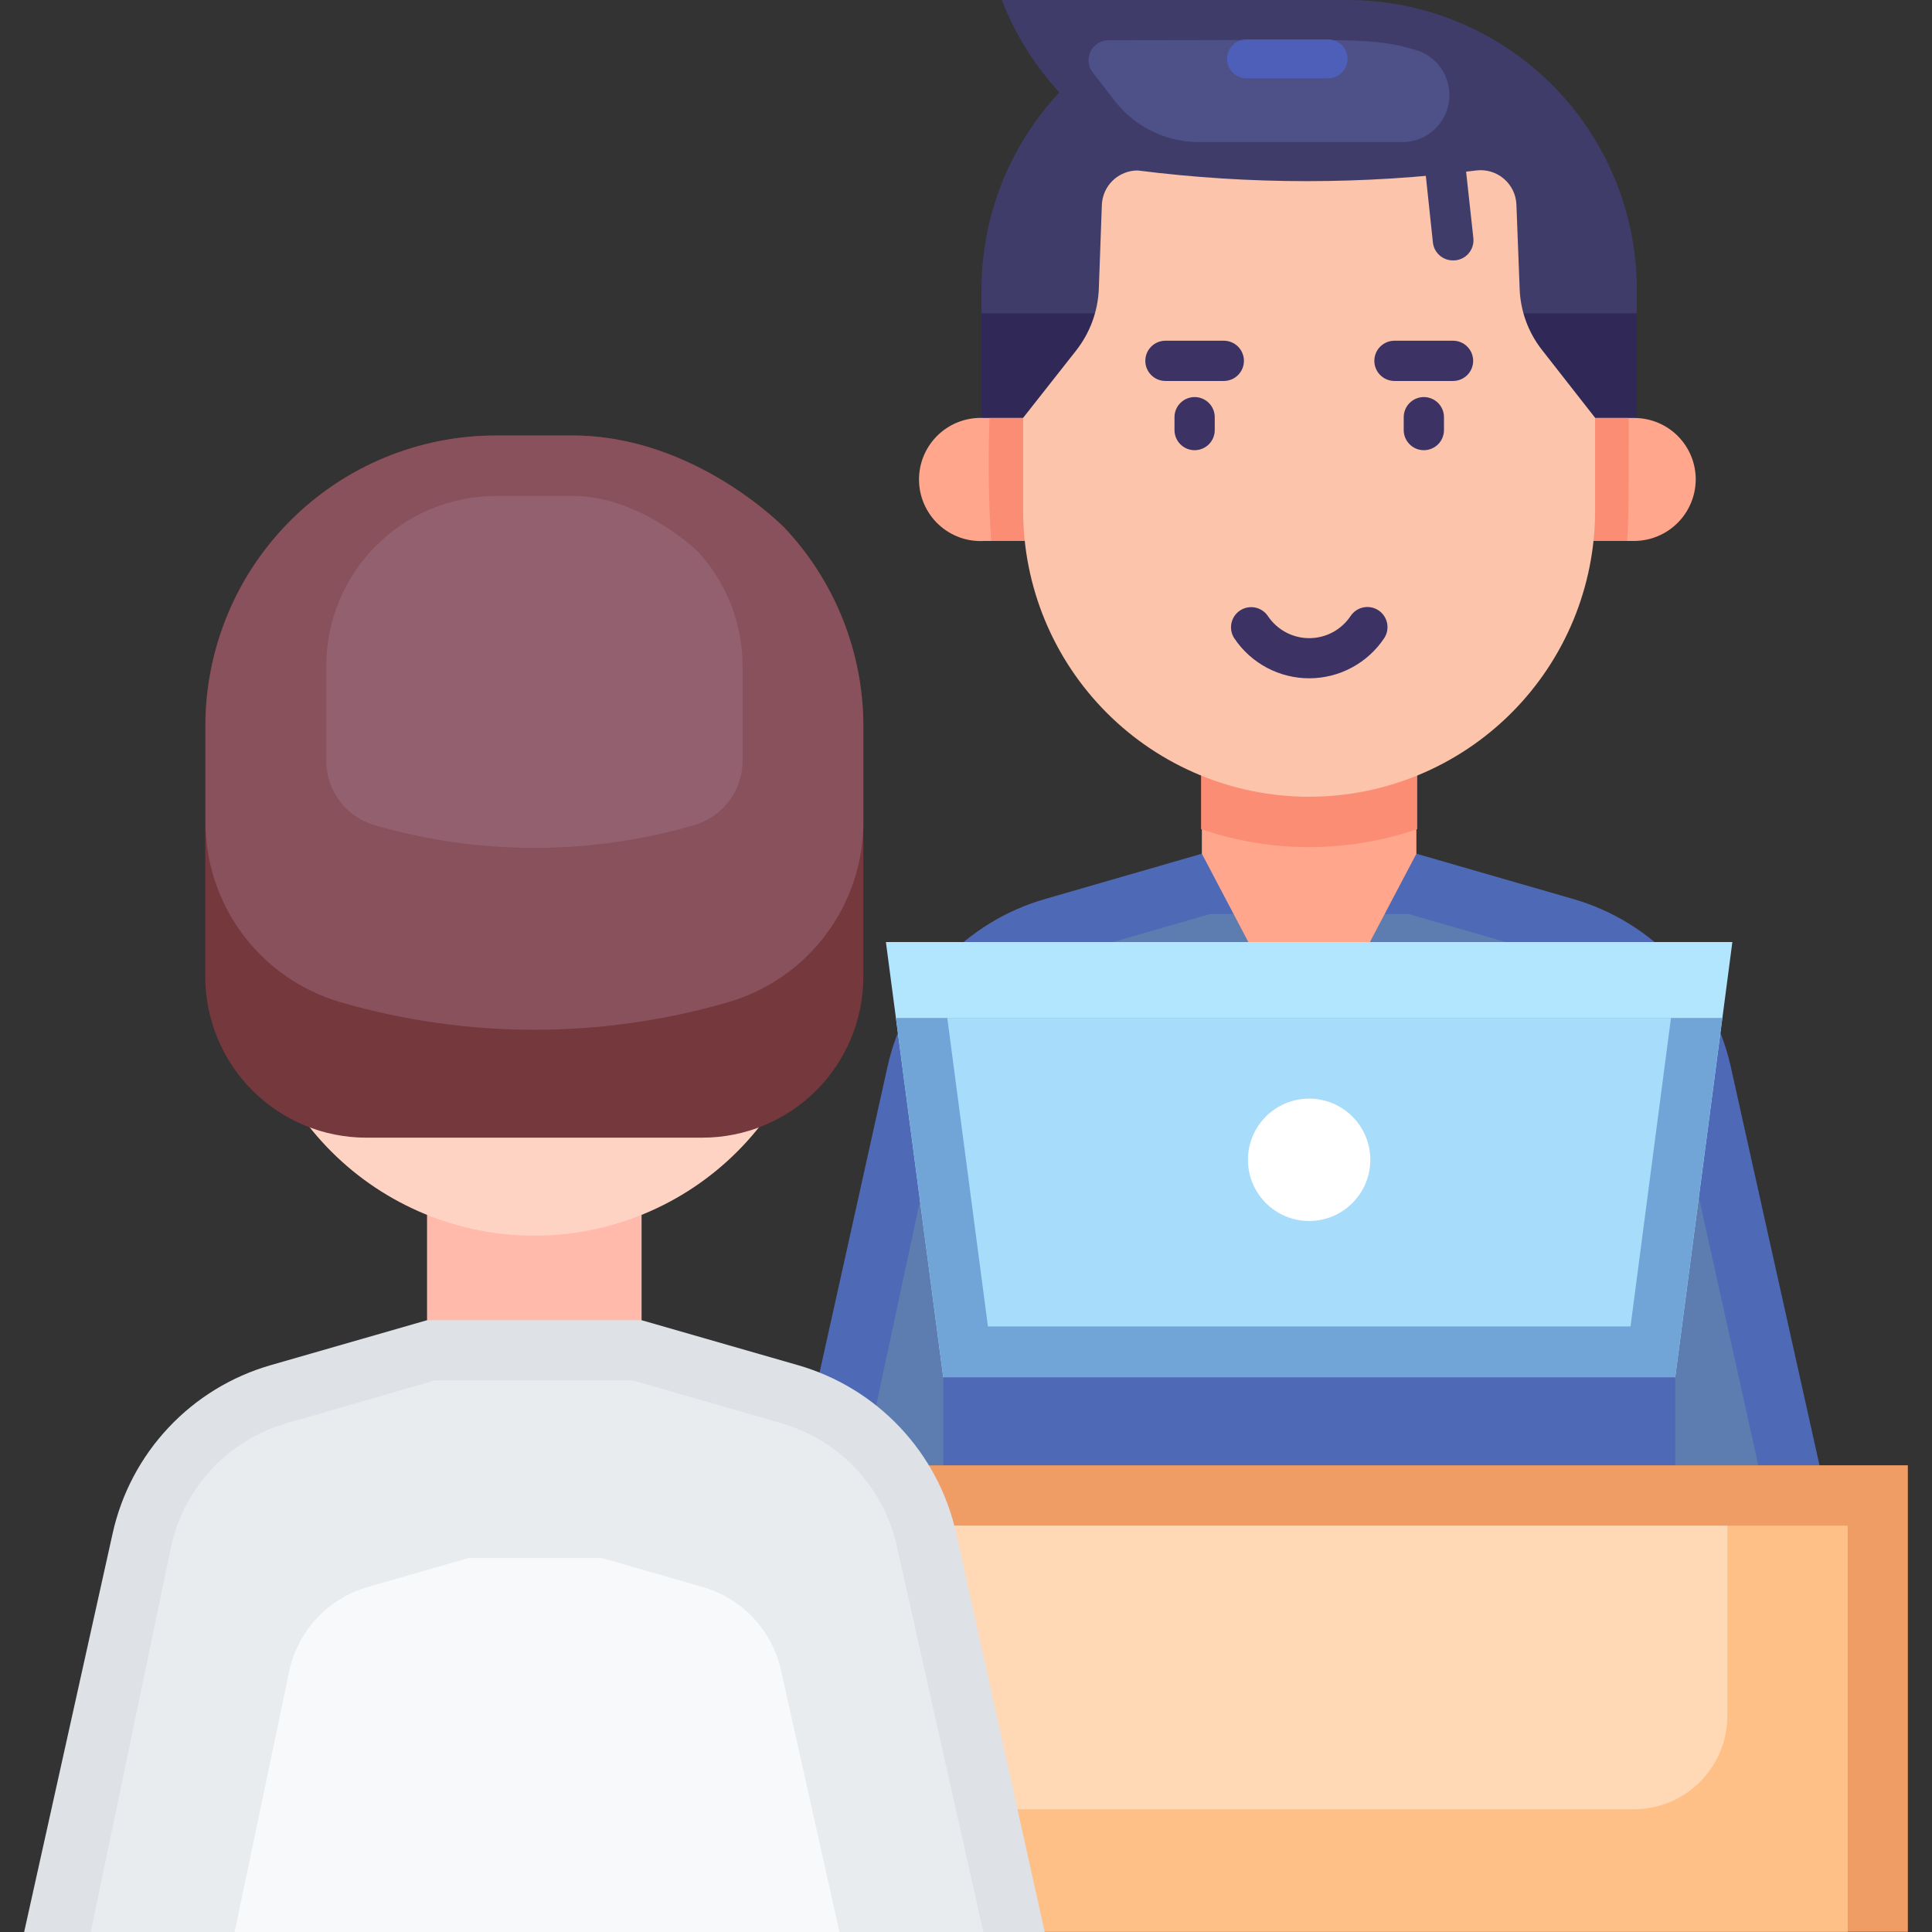 <svg xmlns="http://www.w3.org/2000/svg" width="96" height="96" viewBox="0 0 96 96" fill="none"><rect x="0" y="0" width="96" height="96" fill="#333333" stroke="none"/><g clip-path="url(#clip0_136_843)"><path d="M90.41 72.81H39.7L44.1 53C44.536 51.036 45.493 49.225 46.871 47.76C48.249 46.294 49.997 45.226 51.93 44.67L59.72 42.42H70.38L78.17 44.67C80.103 45.227 81.85 46.295 83.228 47.761C84.606 49.227 85.563 51.036 86 53L90.41 72.81Z" fill="#4E69B5"></path><path d="M42.9 72.81L47 53.65C47.321 52.212 48.024 50.886 49.034 49.813C50.044 48.74 51.324 47.958 52.74 47.55L60.12 45.42H70L77.38 47.55C78.797 47.956 80.079 48.737 81.089 49.811C82.099 50.884 82.801 52.211 83.12 53.65L87.37 72.81H42.9Z" fill="#5D7DB0"></path><path d="M70.38 42.42V34.72H59.72V42.42L65.05 52.55L70.38 42.42Z" fill="#FFA68D"></path><path d="M66.94 3.47979e-06H49.78C50.436 1.696 51.406 3.254 52.64 4.59C50.156 7.245 48.772 10.744 48.77 14.38V20.77H81.33V14.37C81.329 12.482 80.956 10.612 80.232 8.868C79.508 7.124 78.447 5.539 77.111 4.205C75.775 2.87 74.189 1.812 72.444 1.091C70.699 0.369 68.828 -0.001 66.94 3.47979e-06Z" fill="#3F3C6A"></path><path d="M48.77 15.57H81.33V20.76H48.77V15.57Z" fill="#302856"></path><path d="M69.78 7.06H59.57C58.761 7.06 57.962 6.874 57.236 6.517C56.509 6.16 55.874 5.641 55.38 5L54.23 3.51C54.143 3.365 54.094 3.2 54.089 3.03C54.083 2.861 54.12 2.693 54.197 2.542C54.274 2.391 54.388 2.262 54.529 2.167C54.669 2.072 54.831 2.015 55 2C67.84 2 68.2 1.83 70.5 2.53C71.006 2.719 71.431 3.077 71.703 3.543C71.975 4.01 72.077 4.556 71.992 5.089C71.907 5.623 71.641 6.11 71.238 6.469C70.835 6.829 70.32 7.037 69.78 7.06Z" fill="#4E5088"></path><path d="M65.99 1.96H61.94C61.404 1.96 60.97 2.392 60.97 2.925C60.97 3.458 61.404 3.89 61.94 3.89H65.99C66.526 3.89 66.96 3.458 66.96 2.925C66.96 2.392 66.526 1.96 65.99 1.96Z" fill="#4E5FBA"></path><path d="M84.26 23.82C84.257 24.631 83.934 25.408 83.361 25.981C82.788 26.554 82.011 26.877 81.2 26.88H48.9C48.484 26.904 48.068 26.843 47.676 26.7C47.285 26.557 46.927 26.336 46.624 26.05C46.321 25.764 46.08 25.419 45.915 25.036C45.75 24.654 45.665 24.242 45.665 23.825C45.665 23.408 45.75 22.996 45.915 22.614C46.08 22.231 46.321 21.886 46.624 21.6C46.927 21.314 47.285 21.093 47.676 20.95C48.068 20.808 48.484 20.746 48.9 20.77H81.2C81.601 20.769 81.999 20.847 82.37 20.999C82.742 21.152 83.079 21.376 83.363 21.66C83.647 21.943 83.873 22.28 84.027 22.651C84.181 23.021 84.26 23.419 84.26 23.82Z" fill="#FFA68D"></path><path d="M70.42 36.42V41.2C66.939 42.39 63.161 42.39 59.68 41.2V36.42H70.42Z" fill="#FB8D74"></path><path d="M80.93 20.77C80.93 24.92 80.93 25.77 80.85 26.88H49.25C49.12 24.846 49.093 22.807 49.17 20.77H80.93Z" fill="#FB8D74"></path><path d="M79.26 20.76V25.38C79.26 29.149 77.763 32.763 75.098 35.428C72.433 38.093 68.819 39.59 65.05 39.59C61.281 39.59 57.667 38.093 55.002 35.428C52.337 32.763 50.84 29.149 50.84 25.38V20.76L53.47 17.42C54.161 16.541 54.556 15.467 54.6 14.35L54.75 10.19C54.766 9.728 54.96 9.291 55.292 8.97C55.624 8.649 56.068 8.47 56.53 8.47C62.114 9.178 67.766 9.178 73.35 8.47C73.595 8.439 73.844 8.46 74.08 8.53C74.317 8.601 74.536 8.72 74.724 8.88C74.912 9.04 75.065 9.237 75.173 9.459C75.281 9.681 75.341 9.923 75.35 10.17L75.51 14.33C75.545 15.447 75.938 16.523 76.63 17.4L79.26 20.76Z" fill="#FBC4AB"></path><path d="M83.24 68.44H46.87L44.02 46.81H86.08L83.24 68.44Z" fill="#B2E6FF"></path><path d="M44.52 50.58L46.87 68.44H83.24L85.58 50.58H44.52Z" fill="#71A5D8"></path><path d="M49.09 65.91L47.07 50.58H83.03L81.02 65.91H49.09Z" fill="#A8DCFB"></path><path d="M46.87 68.44H83.24V72.81H46.87V68.44Z" fill="#4E69B5"></path><path d="M65.05 60.67C66.729 60.67 68.09 59.309 68.09 57.63C68.09 55.951 66.729 54.59 65.05 54.59C63.371 54.59 62.01 55.951 62.01 57.63C62.01 59.309 63.371 60.67 65.05 60.67Z" fill="white"></path><path d="M7.7 72.81H94.8V95.99H7.7V72.81Z" fill="#F09D65"></path><path d="M91.81 75.81V95.99H10.71V75.81H91.81Z" fill="#FFC088"></path><path d="M85.83 75.81V85.26C85.83 86.491 85.341 87.671 84.471 88.541C83.601 89.411 82.421 89.9 81.19 89.9H24.73V75.81H85.83Z" fill="#FFD9B5"></path><path d="M70.75 22.37C70.485 22.37 70.23 22.265 70.043 22.077C69.855 21.89 69.75 21.635 69.75 21.37V20.73C69.75 20.465 69.855 20.21 70.043 20.023C70.23 19.835 70.485 19.73 70.75 19.73C71.015 19.73 71.27 19.835 71.457 20.023C71.645 20.21 71.75 20.465 71.75 20.73V21.37C71.75 21.635 71.645 21.89 71.457 22.077C71.27 22.265 71.015 22.37 70.75 22.37Z" fill="#3C3264"></path><path d="M72.2 18.93H69.29C69.025 18.93 68.77 18.825 68.583 18.637C68.395 18.45 68.29 18.195 68.29 17.93C68.29 17.665 68.395 17.41 68.583 17.223C68.77 17.035 69.025 16.93 69.29 16.93H72.2C72.465 16.93 72.72 17.035 72.907 17.223C73.095 17.41 73.2 17.665 73.2 17.93C73.2 18.195 73.095 18.45 72.907 18.637C72.72 18.825 72.465 18.93 72.2 18.93Z" fill="#3C3264"></path><path d="M59.36 22.37C59.095 22.37 58.84 22.265 58.653 22.077C58.465 21.89 58.36 21.635 58.36 21.37V20.73C58.36 20.465 58.465 20.21 58.653 20.023C58.84 19.835 59.095 19.73 59.36 19.73C59.625 19.73 59.88 19.835 60.067 20.023C60.255 20.21 60.36 20.465 60.36 20.73V21.37C60.36 21.635 60.255 21.89 60.067 22.077C59.88 22.265 59.625 22.37 59.36 22.37Z" fill="#3C3264"></path><path d="M60.81 18.93H57.91C57.645 18.93 57.39 18.825 57.203 18.637C57.015 18.45 56.91 18.195 56.91 17.93C56.91 17.665 57.015 17.41 57.203 17.223C57.39 17.035 57.645 16.93 57.91 16.93H60.81C61.075 16.93 61.33 17.035 61.517 17.223C61.705 17.41 61.81 17.665 61.81 17.93C61.81 18.195 61.705 18.45 61.517 18.637C61.33 18.825 61.075 18.93 60.81 18.93Z" fill="#3C3264"></path><path d="M61.34 31.73C61.191 31.51 61.136 31.24 61.187 30.979C61.238 30.718 61.39 30.488 61.61 30.34C61.83 30.192 62.1 30.137 62.361 30.187C62.622 30.238 62.852 30.39 63 30.61C63.226 30.948 63.531 31.226 63.89 31.418C64.248 31.609 64.648 31.71 65.055 31.71C65.462 31.71 65.862 31.609 66.22 31.418C66.579 31.226 66.884 30.948 67.11 30.61C67.183 30.5 67.276 30.406 67.386 30.332C67.495 30.258 67.618 30.207 67.747 30.181C67.876 30.155 68.009 30.155 68.138 30.18C68.267 30.206 68.391 30.257 68.5 30.33C68.719 30.477 68.872 30.704 68.924 30.962C68.977 31.221 68.925 31.489 68.78 31.71C68.372 32.322 67.82 32.823 67.172 33.171C66.524 33.519 65.801 33.702 65.065 33.704C64.33 33.706 63.606 33.527 62.956 33.182C62.306 32.838 61.751 32.339 61.34 31.73Z" fill="#3C3264"></path><path d="M72.2 12.94C71.953 12.941 71.714 12.851 71.529 12.687C71.344 12.523 71.227 12.296 71.2 12.05L70.84 8.66C70.826 8.529 70.837 8.396 70.874 8.269C70.911 8.142 70.972 8.024 71.055 7.921C71.138 7.818 71.24 7.732 71.356 7.668C71.472 7.605 71.599 7.564 71.73 7.55C71.861 7.536 71.994 7.547 72.121 7.584C72.248 7.621 72.366 7.682 72.469 7.765C72.572 7.848 72.658 7.95 72.722 8.066C72.785 8.181 72.826 8.309 72.84 8.44L73.21 11.83C73.226 11.971 73.211 12.114 73.167 12.249C73.123 12.384 73.051 12.508 72.956 12.613C72.86 12.718 72.743 12.802 72.613 12.858C72.483 12.914 72.342 12.942 72.2 12.94Z" fill="#3F3C6A"></path><path d="M31.88 65.6V57.9H21.22V65.6L26.55 75.72L31.88 65.6Z" fill="#FFBAAB"></path><path d="M40.81 42.5V47.14C40.81 50.922 39.308 54.549 36.633 57.223C33.959 59.898 30.332 61.4 26.55 61.4C22.768 61.4 19.141 59.898 16.467 57.223C13.792 54.549 12.29 50.922 12.29 47.14V42.5L14.93 39.14C15.622 38.259 16.015 37.18 16.05 36.06L16.21 31.88C16.228 31.418 16.425 30.98 16.758 30.659C17.092 30.339 17.537 30.16 18 30.16C23.604 30.868 29.276 30.868 34.88 30.16C35.125 30.129 35.374 30.15 35.61 30.221C35.847 30.291 36.066 30.41 36.254 30.57C36.442 30.73 36.595 30.927 36.703 31.149C36.81 31.371 36.871 31.613 36.88 31.86L37.04 36.04C37.085 37.158 37.476 38.234 38.16 39.12L40.81 42.5Z" fill="#FFD3C4"></path><path d="M24.65 21.64H28.45C34.57 21.64 39.01 26.25 39.01 26.25C41.506 28.915 42.897 32.429 42.9 36.08V48.53C42.9 50.652 42.057 52.687 40.557 54.187C39.057 55.687 37.022 56.53 34.9 56.53H18.2C16.078 56.53 14.043 55.687 12.543 54.187C11.043 52.687 10.2 50.652 10.2 48.53V36.08C10.199 34.182 10.572 32.303 11.297 30.55C12.023 28.797 13.088 27.204 14.43 25.863C15.772 24.522 17.366 23.458 19.119 22.734C20.873 22.009 22.753 21.637 24.65 21.64Z" fill="#74383D"></path><path d="M42.9 40.8V36.08C42.894 32.427 41.5 28.913 39 26.25C39 26.25 34.56 21.64 28.44 21.64H24.64C22.744 21.64 20.867 22.014 19.116 22.739C17.364 23.465 15.773 24.529 14.433 25.87C13.093 27.211 12.03 28.803 11.306 30.555C10.581 32.307 10.209 34.184 10.21 36.08V40.8C10.198 42.826 10.847 44.8 12.058 46.424C13.269 48.047 14.976 49.233 16.92 49.8C23.21 51.625 29.89 51.625 36.18 49.8C38.126 49.235 39.835 48.05 41.048 46.426C42.261 44.802 42.911 42.827 42.9 40.8Z" fill="#88515B"></path><path d="M18.6 41C17.911 40.797 17.306 40.377 16.875 39.802C16.444 39.227 16.211 38.528 16.21 37.81V33.08C16.213 30.842 17.103 28.697 18.685 27.115C20.267 25.533 22.412 24.643 24.65 24.64H28.45C31.65 24.64 34.35 27.09 34.69 27.42C36.107 28.965 36.895 30.984 36.9 33.08V37.8C36.899 38.521 36.665 39.222 36.232 39.799C35.799 40.376 35.192 40.797 34.5 41C29.308 42.51 23.793 42.51 18.6 41Z" fill="#92606F"></path><path d="M51.91 96H1.2L5.6 76.18C6.037 74.215 6.995 72.404 8.372 70.937C9.75 69.47 11.497 68.4 13.43 67.84L21.22 65.6H31.88L39.67 67.84C41.605 68.4 43.353 69.469 44.732 70.936C46.112 72.403 47.071 74.215 47.51 76.18L51.91 96Z" fill="#DEE2E6"></path><path d="M4.51 96L8.51 76.82C8.827 75.382 9.527 74.055 10.536 72.982C11.544 71.908 12.824 71.127 14.24 70.72L21.62 68.59H31.44L38.82 70.72C40.237 71.126 41.519 71.907 42.529 72.981C43.539 74.054 44.241 75.381 44.56 76.82L48.86 96H4.51Z" fill="#E9ECEF"></path><path d="M11.66 96L14.38 83C14.595 82.023 15.07 81.123 15.755 80.395C16.44 79.666 17.309 79.136 18.27 78.86L23.27 77.42H29.92L34.92 78.86C35.881 79.136 36.75 79.666 37.435 80.395C38.12 81.123 38.595 82.023 38.81 83L41.71 96H11.66Z" fill="#F8F9FA"></path></g><defs><clipPath id="clip0_136_843"><rect width="96" height="96" fill="white"></rect></clipPath></defs></svg>